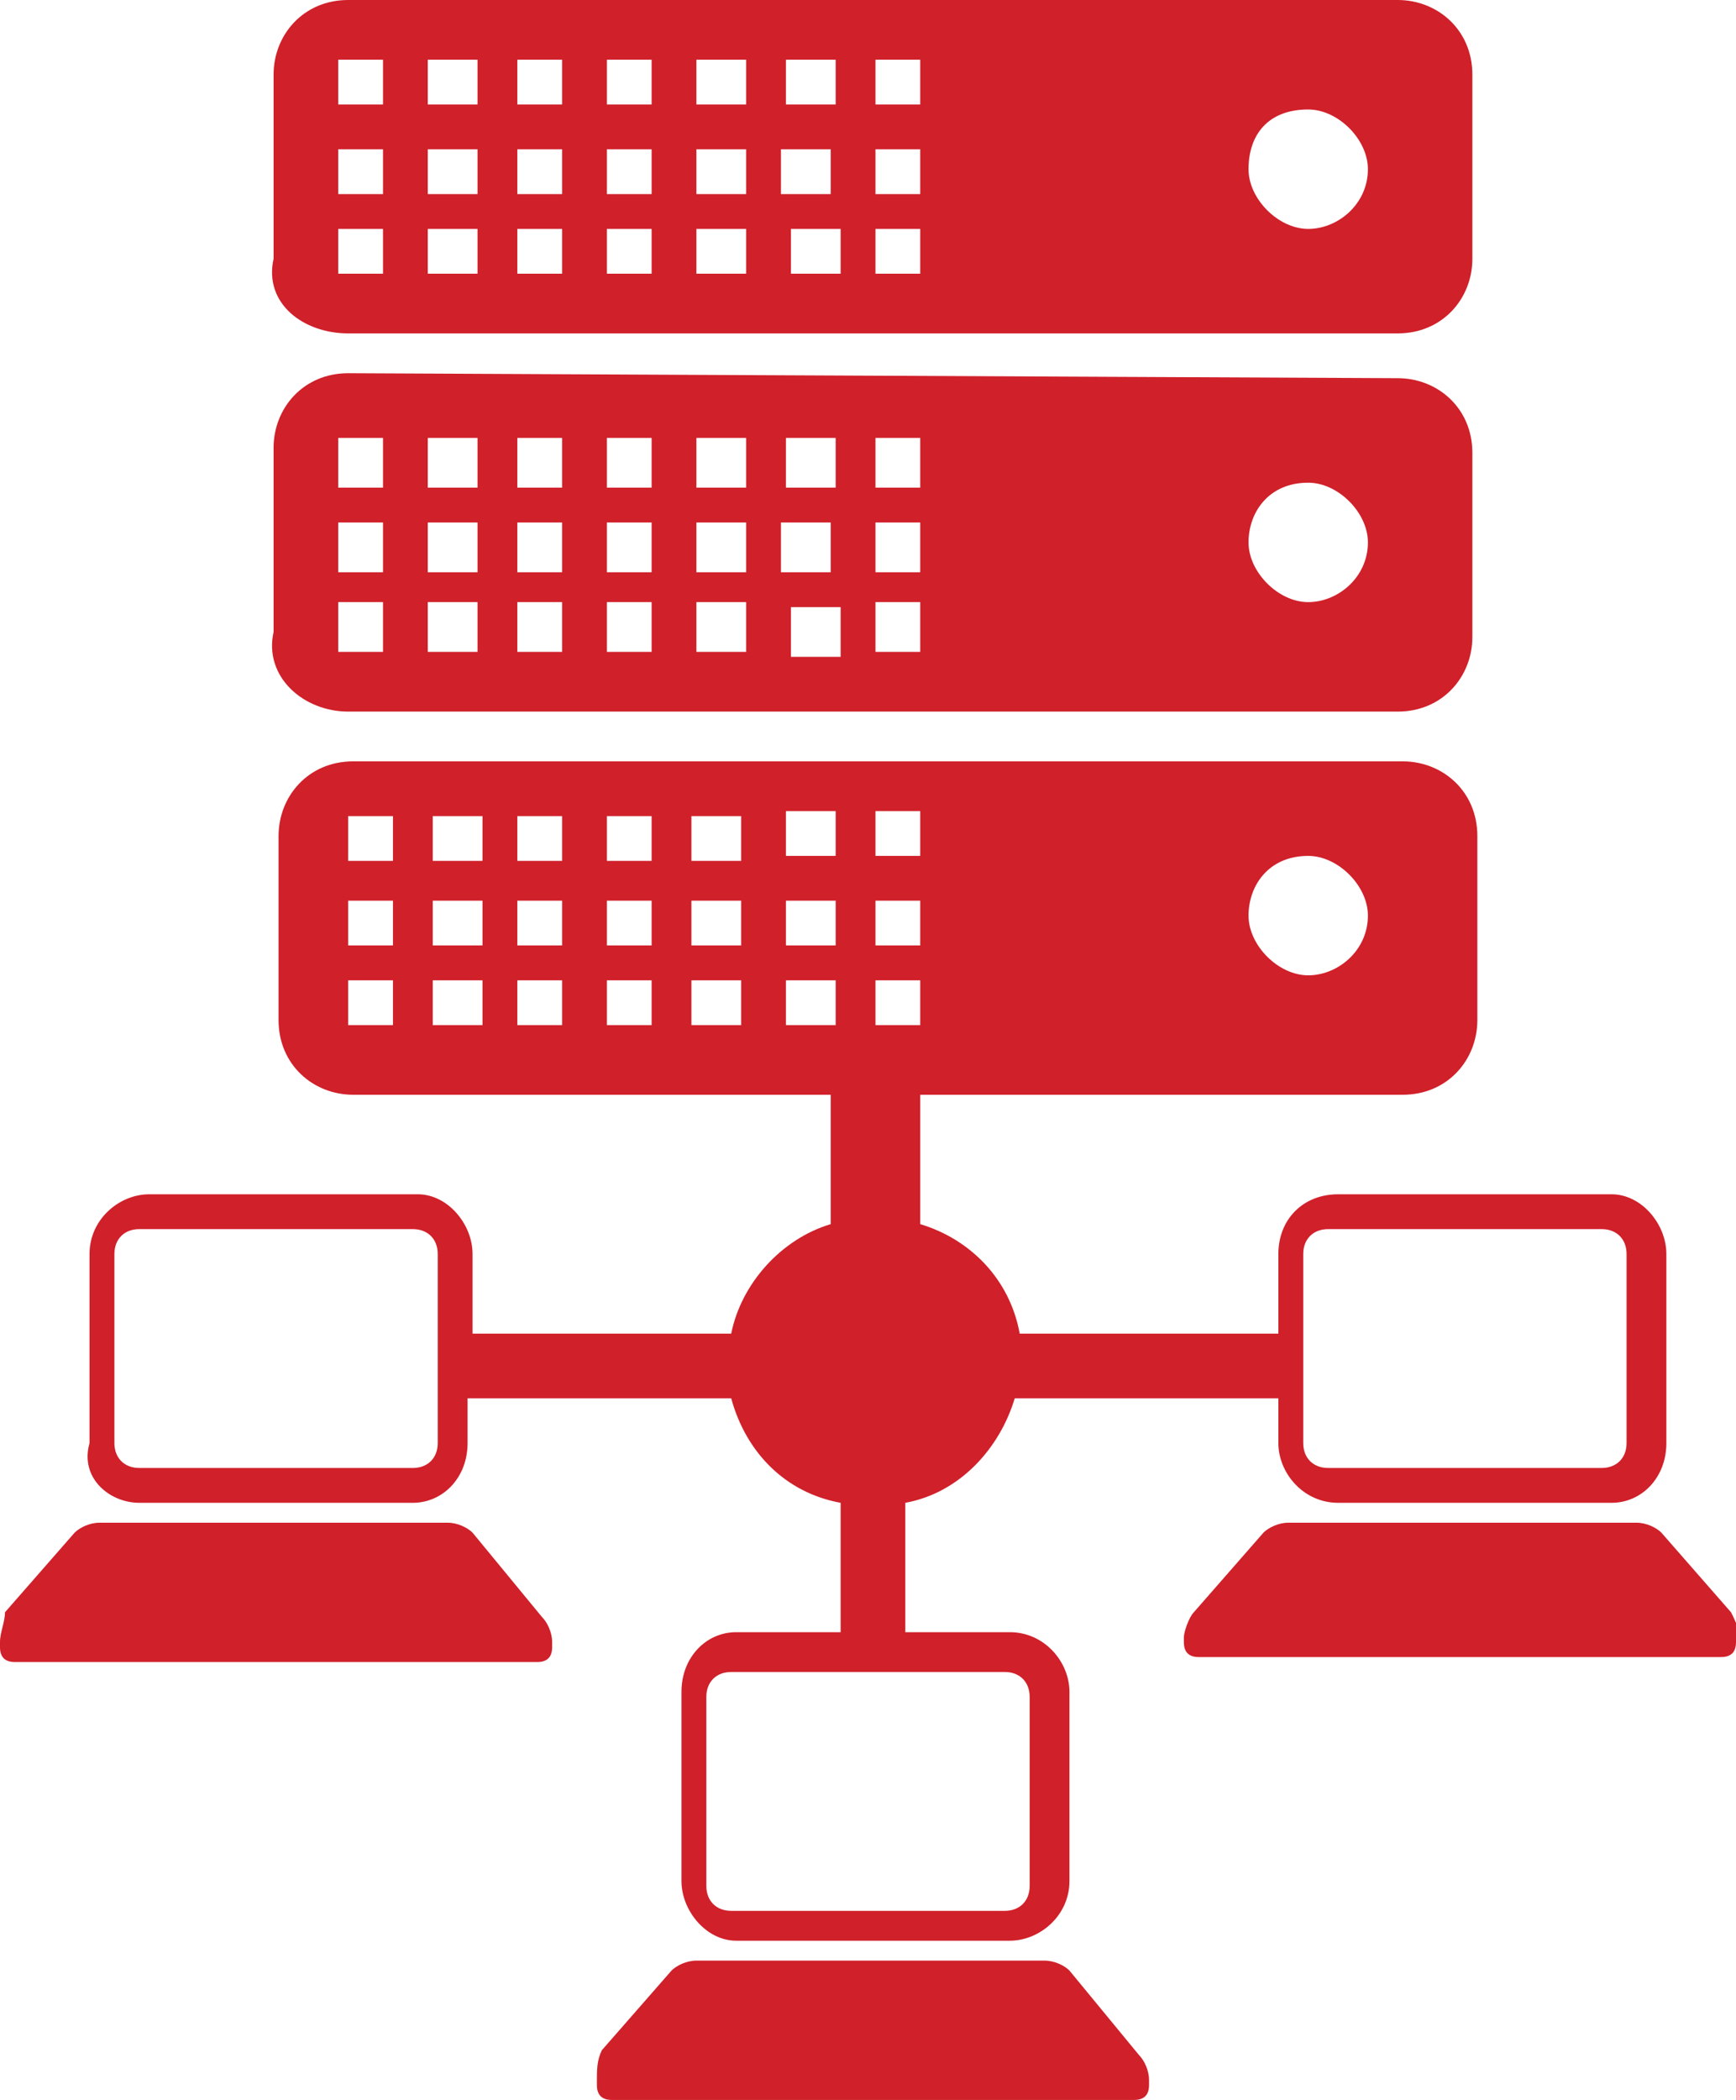 <?xml version="1.0" encoding="UTF-8"?> <!-- Generator: Adobe Illustrator 21.1.0, SVG Export Plug-In . SVG Version: 6.00 Build 0) --> <svg xmlns="http://www.w3.org/2000/svg" xmlns:xlink="http://www.w3.org/1999/xlink" id="Layer_1" x="0px" y="0px" viewBox="0 0 34.9 42.2" style="enable-background:new 0 0 34.9 42.2;" xml:space="preserve"> <style type="text/css"> .st0{fill:none;} .st1{fill:#D0202A;} </style> <path class="st0" d="M18.5,8.8c0,0,0,0-0.9,0v1c0,0,0,0,0.9,0C18.5,9.9,18.5,9.9,18.5,8.8z"></path> <path class="st0" d="M26.3,12.1c0.6,0,1.2-0.4,1.2-1.2c0-0.6-0.6-1.2-1.2-1.2c-0.7,0-1.2,0.6-1.2,1.2C25.1,11.5,25.7,12.1,26.3,12.1 z"></path> <path class="st0" d="M18.5,10.5c0,0,0,0-0.9,0v1c0,0,0,0,0.9,0C18.5,11.5,18.5,11.5,18.5,10.5z"></path> <path class="st0" d="M18.5,12.1c0,0,0,0-0.9,0v1c0,0,0,0,0.9,0C18.5,13.2,18.5,13.2,18.5,12.1z"></path> <path class="st0" d="M7.7,4.6c0,0,0,0-0.9,0v0.9c0,0,0,0,0.9,0C7.7,5.5,7.7,5.5,7.7,4.6z"></path> <path class="st0" d="M16.9,8.8c0,0,0,0-1,0v1c0,0,0,0,1,0C16.9,9.9,16.9,9.9,16.9,8.8z"></path> <path class="st0" d="M7.7,1.2c0,0,0,0-0.9,0v0.9c0,0,0,0,0.9,0C7.7,2.1,7.7,2.1,7.7,1.2z"></path> <path class="st0" d="M9.7,4.6c0,0,0,0-1,0v0.9c0,0,0,0,1,0C9.7,5.5,9.7,5.5,9.7,4.6z"></path> <path class="st0" d="M7.7,3c0,0,0,0-0.9,0v0.9c0,0,0,0,0.9,0C7.7,3.9,7.7,3.9,7.7,3z"></path> <path class="st0" d="M9.7,3c0,0,0,0-1,0v0.9c0,0,0,0,1,0C9.7,3.9,9.7,3.9,9.7,3z"></path> <path class="st0" d="M16.7,10.5c0,0,0,0-0.9,0h-0.1v1c0,0,0,0,1,0C16.7,11.5,16.7,11.5,16.7,10.5z"></path> <path class="st0" d="M11.3,8.8c0,0,0,0-0.9,0v1c0,0,0,0,0.9,0C11.3,9.9,11.3,9.9,11.3,8.8z"></path> <path class="st0" d="M11.3,10.5c0,0,0,0-0.9,0v1c0,0,0,0,0.9,0C11.3,11.5,11.3,11.5,11.3,10.5z"></path> <path class="st0" d="M13.1,10.5c0,0,0,0-0.9,0v1c0,0,0,0,0.9,0C13.1,11.5,13.1,11.5,13.1,10.5z"></path> <path class="st0" d="M13.1,12.1c0,0,0,0-0.9,0v1c0,0,0,0,0.9,0C13.1,13.2,13.1,13.2,13.1,12.1z"></path> <path class="st0" d="M13.1,8.8c0,0,0,0-0.9,0v1c0,0,0,0,0.9,0C13.1,9.9,13.1,9.9,13.1,8.8z"></path> <path class="st0" d="M15.1,10.5c0,0,0,0-1,0v1c0,0,0,0,1,0C15.1,11.5,15.1,11.5,15.1,10.5z"></path> <path class="st0" d="M15.1,8.8c0,0,0,0-1,0v1c0,0,0,0,1,0C15.1,9.9,15.1,9.9,15.1,8.8z"></path> <path class="st0" d="M15.1,12.1c0,0,0,0-1,0v1c0,0,0,0,1,0C15.1,13.2,15.1,13.2,15.1,12.1z"></path> <path class="st0" d="M11.3,4.6c0,0,0,0-0.9,0v0.9c0,0,0,0,0.9,0C11.3,5.5,11.3,5.5,11.3,4.6z"></path> <path class="st0" d="M18.5,4.6c0,0,0,0-0.9,0v0.9c0,0,0,0,0.9,0C18.5,5.5,18.5,5.5,18.5,4.6z"></path> <path class="st0" d="M18.5,3c0,0,0,0-0.9,0v0.9c0,0,0,0,0.9,0C18.5,3.9,18.5,3.9,18.5,3z"></path> <path class="st0" d="M15.1,1.2c0,0,0,0-1,0v0.9c0,0,0,0,1,0C15.1,2.1,15.1,2.1,15.1,1.2z"></path> <path class="st0" d="M16.7,3c0,0,0,0-0.9,0h-0.1v0.9c0,0,0,0,1,0C16.7,3.9,16.7,3.9,16.7,3z"></path> <path class="st0" d="M16.9,1.2c0,0,0,0-1,0v0.9c0,0,0,0,1,0C16.9,2.1,16.9,2.1,16.9,1.2z"></path> <path class="st0" d="M9.7,1.2c0,0,0,0-1,0v0.9c0,0,0,0,1,0C9.7,2.1,9.7,2.1,9.7,1.2z"></path> <path class="st0" d="M26.3,4.6c0.6,0,1.2-0.4,1.2-1.2c0-0.6-0.6-1.2-1.2-1.2c-0.7,0-1.2,0.4-1.2,1.2C25.1,4,25.7,4.6,26.3,4.6z"></path> <path class="st0" d="M18.5,1.2c0,0,0,0-0.9,0v0.9c0,0,0,0,0.9,0C18.5,2.1,18.5,2.1,18.5,1.2z"></path> <path class="st0" d="M15.8,5.5c0,0,0,0,1,0c0,0,0,0,0-0.9c0,0,0,0-1,0C15.8,4.6,15.8,5.5,15.8,5.5z"></path> <path class="st0" d="M11.3,1.2c0,0,0,0-0.9,0v0.9c0,0,0,0,0.9,0C11.3,2.1,11.3,2.1,11.3,1.2z"></path> <path class="st0" d="M13.1,4.6c0,0,0,0-0.9,0v0.9c0,0,0,0,0.9,0C13.1,5.5,13.1,5.5,13.1,4.6z"></path> <path class="st0" d="M11.3,3c0,0,0,0-0.9,0v0.9c0,0,0,0,0.9,0C11.3,3.9,11.3,3.9,11.3,3z"></path> <path class="st0" d="M11.3,12.1c0,0,0,0-0.9,0v1c0,0,0,0,0.9,0C11.3,13.2,11.3,13.2,11.3,12.1z"></path> <path class="st0" d="M13.1,1.2c0,0,0,0-0.9,0v0.9c0,0,0,0,0.9,0C13.1,2.1,13.1,2.1,13.1,1.2z"></path> <path class="st0" d="M15.1,4.6c0,0,0,0-1,0v0.9c0,0,0,0,1,0C15.1,5.5,15.1,5.5,15.1,4.6z"></path> <path class="st0" d="M13.1,3c0,0,0,0-0.9,0v0.9c0,0,0,0,0.9,0C13.1,3.9,13.1,3.9,13.1,3z"></path> <path class="st0" d="M15.1,3c0,0,0,0-1,0v0.9c0,0,0,0,1,0C15.1,3.9,15.1,3.9,15.1,3z"></path> <path class="st0" d="M15.8,13.2c0,0,0,0,1,0c0,0,0,0,0-1c0,0,0,0-1,0C15.8,12.2,15.8,13.2,15.8,13.2z"></path> <path class="st0" d="M13.9,20.6c0,0,0,0,1,0v-0.9c0,0,0,0-1,0C13.9,19.7,13.9,19.7,13.9,20.6z"></path> <path class="st0" d="M15.8,19c0,0,0,0,1,0c0,0,0,0,0-0.9c0,0,0,0-1,0C15.8,18.1,15.8,19,15.8,19z"></path> <path class="st0" d="M10.4,17.3c0,0,0,0,0.9,0v-0.9c0,0,0,0-0.9,0C10.4,16.4,10.4,16.4,10.4,17.3z"></path> <path class="st0" d="M15.8,20.6h1c0,0,0,0,0-0.9c0,0,0,0-1,0C15.8,19.7,15.8,19.7,15.8,20.6z"></path> <path class="st0" d="M13.9,19c0,0,0,0,1,0v-0.9c0,0,0,0-1,0C13.9,18.1,13.9,18.1,13.9,19z"></path> <path class="st0" d="M12.2,20.6c0,0,0,0,0.9,0v-0.9c0,0,0,0-0.9,0C12.2,19.7,12.2,19.7,12.2,20.6z"></path> <path class="st0" d="M12.2,17.3c0,0,0,0,0.9,0v-0.9c0,0,0,0-0.9,0C12.2,16.4,12.2,16.4,12.2,17.3z"></path> <path class="st0" d="M12.2,19c0,0,0,0,0.9,0v-0.9c0,0,0,0-0.9,0C12.2,18.1,12.2,18.1,12.2,19z"></path> <path class="st0" d="M13.9,17.3c0,0,0,0,1,0v-0.9c0,0,0,0-1,0C13.9,16.4,13.9,16.4,13.9,17.3z"></path> <path class="st0" d="M2.8,29.5c0,0,0,0,5.5,0c0.3,0,0.5-0.2,0.5-0.5c0,0,0,0,0-3.8c0-0.3-0.2-0.5-0.5-0.5c0,0,0,0-5.5,0 c-0.3,0-0.5,0.2-0.5,0.5V29C2.3,29.3,2.5,29.5,2.8,29.5z"></path> <path class="st0" d="M14.2,34.1c0,0,0,0,0,3.8c0,0.3,0.2,0.5,0.5,0.5c0,0,0,0,5.5,0c0.3,0,0.5-0.2,0.5-0.5c0,0,0,0,0-3.8 c0-0.3-0.2-0.5-0.5-0.5h-5.5C14.4,33.6,14.2,33.8,14.2,34.1z"></path> <path class="st0" d="M26.7,29.5c0,0,0,0,5.5,0c0.3,0,0.5-0.2,0.5-0.5c0,0,0,0,0-3.8c0-0.3-0.2-0.5-0.5-0.5c0,0,0,0-5.5,0 c-0.3,0-0.5,0.2-0.5,0.5V29C26.2,29.3,26.4,29.5,26.7,29.5z"></path> <path class="st0" d="M15.8,17.2c0,0,0,0,1,0c0,0,0,0,0-0.9c0,0,0,0-1,0C15.8,16.3,15.8,17.2,15.8,17.2z"></path> <path class="st0" d="M9.7,8.8c0,0,0,0-1,0v1c0,0,0,0,1,0C9.7,9.9,9.7,9.9,9.7,8.8z"></path> <path class="st0" d="M17.6,20.6c0,0,0,0,0.9,0c0,0,0,0,0-0.9c0,0,0,0-0.9,0V20.6z"></path> <path class="st0" d="M17.6,19c0,0,0,0,0.9,0c0,0,0,0,0-0.9c0,0,0,0-0.9,0V19z"></path> <path class="st0" d="M17.6,16.3v0.9c0,0,0,0,0.9,0c0,0,0,0,0-0.9C18.5,16.3,18.5,16.3,17.6,16.3z"></path> <path class="st0" d="M7.7,12.1c0,0,0,0-0.9,0v1c0,0,0,0,0.9,0C7.7,13.2,7.7,13.2,7.7,12.1z"></path> <path class="st0" d="M7.7,10.5c0,0,0,0-0.9,0v1c0,0,0,0,0.9,0C7.7,11.5,7.7,11.5,7.7,10.5z"></path> <path class="st0" d="M26.3,19.6c0.6,0,1.2-0.4,1.2-1.2c0-0.6-0.6-1.2-1.2-1.2c-0.7,0-1.2,0.6-1.2,1.2C25.1,19,25.7,19.6,26.3,19.6z"></path> <path class="st0" d="M7,20.6c0,0,0,0,0.9,0v-0.9c0,0,0,0-0.9,0C7,19.7,7,19.7,7,20.6z"></path> <path class="st0" d="M7.7,8.8c0,0,0,0-0.9,0v1c0,0,0,0,0.9,0C7.7,9.9,7.7,9.9,7.7,8.8z"></path> <path class="st0" d="M9.7,10.5c0,0,0,0-1,0v1c0,0,0,0,1,0C9.7,11.5,9.7,11.5,9.7,10.5z"></path> <path class="st0" d="M9.7,12.1c0,0,0,0-1,0v1c0,0,0,0,1,0C9.7,13.2,9.7,13.2,9.7,12.1z"></path> <path class="st0" d="M7,19c0,0,0,0,0.9,0v-0.9c0,0,0,0-0.9,0C7,18.1,7,18.1,7,19z"></path> <path class="st0" d="M10.4,19c0,0,0,0,0.9,0v-0.9c0,0,0,0-0.9,0C10.4,18.1,10.4,18.1,10.4,19z"></path> <path class="st0" d="M8.6,17.3c0,0,0,0,1,0v-0.9c0,0,0,0-1,0C8.6,16.4,8.6,16.4,8.6,17.3z"></path> <path class="st0" d="M7,17.3c0,0,0,0,0.9,0v-0.9c0,0,0,0-0.9,0C7,16.4,7,16.4,7,17.3z"></path> <path class="st0" d="M8.6,19c0,0,0,0,1,0v-0.9c0,0,0,0-1,0C8.6,18.1,8.6,18.1,8.6,19z"></path> <path class="st0" d="M10.4,20.6c0,0,0,0,0.9,0v-0.9c0,0,0,0-0.9,0C10.4,19.7,10.4,19.7,10.4,20.6z"></path> <path class="st0" d="M8.6,20.6c0,0,0,0,1,0v-0.9c0,0,0,0-1,0C8.6,19.7,8.6,19.7,8.6,20.6z"></path> <path class="st1" d="M9.5,30.8c-0.1-0.1-0.3-0.2-0.5-0.2c-7,0-7,0-7,0c-0.2,0-0.4,0.1-0.5,0.2c-1.4,1.6-1.4,1.6-1.4,1.6 C0.1,32.6,0,32.8,0,33c0,0.1,0,0.1,0,0.1c0,0.2,0.1,0.3,0.3,0.3c10.5,0,10.5,0,10.5,0c0.2,0,0.3-0.1,0.3-0.3c0-0.1,0-0.1,0-0.1 c0-0.2-0.1-0.4-0.2-0.5L9.5,30.8z"></path> <path class="st1" d="M21.5,39.6c-0.1-0.1-0.3-0.2-0.5-0.2c-7,0-7,0-7,0c-0.2,0-0.4,0.1-0.5,0.2c-1.4,1.6-1.4,1.6-1.4,1.6 C12,41.4,12,41.6,12,41.8c0,0.1,0,0.1,0,0.1c0,0.2,0.1,0.3,0.3,0.3c10.5,0,10.5,0,10.5,0c0.2,0,0.3-0.1,0.3-0.3c0-0.1,0-0.1,0-0.1 c0-0.2-0.1-0.4-0.2-0.5L21.5,39.6z"></path> <path class="st1" d="M32.4,24c-5.5,0-5.5,0-5.5,0c-0.7,0-1.2,0.5-1.2,1.2c0,1.6,0,1.6,0,1.6c-5.2,0-5.2,0-5.2,0 c-0.2-1.1-1-1.9-2-2.2v-1V22h9.7c0.9,0,1.5-0.7,1.5-1.5c0-3.7,0-3.7,0-3.7c0-0.9-0.7-1.5-1.5-1.5c-21.1,0-21.1,0-21.1,0 c-0.9,0-1.5,0.7-1.5,1.5c0,3.7,0,3.7,0,3.7c0,0.9,0.7,1.5,1.5,1.5h9.6v2.6c-1,0.3-1.8,1.2-2,2.2c-5.2,0-5.2,0-5.2,0 c0-1.6,0-1.6,0-1.6C9.5,24.6,9,24,8.4,24C3,24,3,24,3,24c-0.6,0-1.2,0.5-1.2,1.2c0,3.8,0,3.8,0,3.8c-0.2,0.7,0.4,1.2,1,1.2 c5.5,0,5.5,0,5.5,0c0.6,0,1.1-0.5,1.1-1.2c0-0.9,0-0.9,0-0.9c5.3,0,5.3,0,5.3,0c0.3,1.1,1.1,1.9,2.2,2.1c0,2.6,0,2.6,0,2.6 c-2.1,0-2.1,0-2.1,0c-0.6,0-1.1,0.5-1.1,1.2c0,3.8,0,3.8,0,3.8c0,0.6,0.5,1.2,1.1,1.2c5.5,0,5.5,0,5.5,0c0.6,0,1.2-0.5,1.2-1.2 c0-3.8,0-3.8,0-3.8c0-0.6-0.5-1.2-1.2-1.2c-2.1,0-2.1,0-2.1,0c0-2.6,0-2.6,0-2.6c1.1-0.2,1.9-1.1,2.2-2.1c5.3,0,5.3,0,5.3,0 c0,0.9,0,0.9,0,0.9c0,0.6,0.5,1.2,1.2,1.2c5.5,0,5.5,0,5.5,0c0.6,0,1.1-0.5,1.1-1.2c0-3.8,0-3.8,0-3.8C33.5,24.6,33,24,32.4,24z M26.3,17.2c0.6,0,1.2,0.6,1.2,1.2c0,0.7-0.6,1.2-1.2,1.2s-1.2-0.6-1.2-1.2C25.1,17.8,25.5,17.2,26.3,17.2z M17.6,16.3 c0.9,0,0.9,0,0.9,0c0,0.9,0,0.9,0,0.9c-0.9,0-0.9,0-0.9,0V16.3z M17.6,18.1c0.9,0,0.9,0,0.9,0c0,0.9,0,0.9,0,0.9c-0.9,0-0.9,0-0.9,0 V18.1z M17.6,19.7c0.9,0,0.9,0,0.9,0c0,0.9,0,0.9,0,0.9c-0.9,0-0.9,0-0.9,0V19.7z M15.8,16.3c1,0,1,0,1,0c0,0.9,0,0.9,0,0.9 c-1,0-1,0-1,0S15.8,16.3,15.8,16.3z M15.8,18.1c1,0,1,0,1,0c0,0.9,0,0.9,0,0.9c-1,0-1,0-1,0S15.8,18.1,15.8,18.1z M7.9,20.6 c-0.9,0-0.9,0-0.9,0c0-0.9,0-0.9,0-0.9c0.9,0,0.9,0,0.9,0V20.6z M7.9,19C7,19,7,19,7,19c0-0.9,0-0.9,0-0.9c0.9,0,0.9,0,0.9,0V19z M7.9,17.3c-0.9,0-0.9,0-0.9,0c0-0.9,0-0.9,0-0.9c0.9,0,0.9,0,0.9,0V17.3z M9.7,20.6c-1,0-1,0-1,0c0-0.9,0-0.9,0-0.9c1,0,1,0,1,0 V20.6z M9.7,19c-1,0-1,0-1,0c0-0.9,0-0.9,0-0.9c1,0,1,0,1,0V19z M9.7,17.3c-1,0-1,0-1,0c0-0.9,0-0.9,0-0.9c1,0,1,0,1,0V17.3z M11.3,20.6c-0.9,0-0.9,0-0.9,0c0-0.9,0-0.9,0-0.9c0.9,0,0.9,0,0.9,0V20.6z M11.3,19c-0.9,0-0.9,0-0.9,0c0-0.9,0-0.9,0-0.9 c0.9,0,0.9,0,0.9,0V19z M11.3,17.3c-0.9,0-0.9,0-0.9,0c0-0.9,0-0.9,0-0.9c0.9,0,0.9,0,0.9,0V17.3z M13.1,20.6c-0.9,0-0.9,0-0.9,0 c0-0.9,0-0.9,0-0.9c0.9,0,0.9,0,0.9,0V20.6z M13.1,19c-0.9,0-0.9,0-0.9,0c0-0.9,0-0.9,0-0.9c0.9,0,0.9,0,0.9,0V19z M13.1,17.3 c-0.9,0-0.9,0-0.9,0c0-0.9,0-0.9,0-0.9c0.9,0,0.9,0,0.9,0V17.3z M14.9,20.6c-1,0-1,0-1,0c0-0.9,0-0.9,0-0.9c1,0,1,0,1,0V20.6z M14.9,19c-1,0-1,0-1,0c0-0.9,0-0.9,0-0.9c1,0,1,0,1,0V19z M14.9,17.3c-1,0-1,0-1,0c0-0.9,0-0.9,0-0.9c1,0,1,0,1,0V17.3z M15.8,19.7 c1,0,1,0,1,0c0,0.9,0,0.9,0,0.9h-1C15.8,19.7,15.8,19.7,15.8,19.7z M8.8,29c0,0.3-0.2,0.5-0.5,0.5c-5.5,0-5.5,0-5.5,0 c-0.3,0-0.5-0.2-0.5-0.5v-3.8c0-0.3,0.2-0.5,0.5-0.5c5.5,0,5.5,0,5.5,0c0.3,0,0.5,0.2,0.5,0.5C8.8,29,8.8,29,8.8,29z M20.2,33.6 c0.3,0,0.5,0.2,0.5,0.5c0,3.8,0,3.8,0,3.8c0,0.3-0.2,0.5-0.5,0.5c-5.5,0-5.5,0-5.5,0c-0.3,0-0.5-0.2-0.5-0.5c0-3.8,0-3.8,0-3.8 c0-0.3,0.2-0.5,0.5-0.5H20.2z M32.7,29c0,0.3-0.2,0.5-0.5,0.5c-5.5,0-5.5,0-5.5,0c-0.3,0-0.5-0.2-0.5-0.5v-3.8 c0-0.3,0.2-0.5,0.5-0.5c5.5,0,5.5,0,5.5,0c0.3,0,0.5,0.2,0.5,0.5C32.7,29,32.7,29,32.7,29z"></path> <path class="st1" d="M34.8,32.4c-1.4-1.6-1.4-1.6-1.4-1.6c-0.1-0.1-0.3-0.2-0.5-0.2c-7,0-7,0-7,0c-0.2,0-0.4,0.1-0.5,0.2 C24,32.4,24,32.4,24,32.4c-0.1,0.1-0.2,0.4-0.2,0.5s0,0.1,0,0.1c0,0.2,0.1,0.3,0.3,0.3c10.5,0,10.5,0,10.5,0c0.2,0,0.3-0.1,0.3-0.3 c0-0.1,0-0.1,0-0.1C35,32.8,34.9,32.6,34.8,32.4z"></path> <path class="st1" d="M7,6.7c21.1,0,21.1,0,21.1,0c0.9,0,1.5-0.7,1.5-1.5c0-3.7,0-3.7,0-3.7c0-0.9-0.7-1.5-1.5-1.5C7,0,7,0,7,0 C6.1,0,5.5,0.7,5.5,1.5c0,3.7,0,3.7,0,3.7C5.3,6.1,6.1,6.7,7,6.7z M16.9,5.5c-1,0-1,0-1,0V4.6c1,0,1,0,1,0 C16.9,5.5,16.9,5.5,16.9,5.5z M26.3,2.2c0.6,0,1.2,0.6,1.2,1.2c0,0.7-0.6,1.2-1.2,1.2S25.1,4,25.1,3.4C25.1,2.7,25.5,2.2,26.3,2.2z M17.6,1.2c0.9,0,0.9,0,0.9,0c0,0.9,0,0.9,0,0.9c-0.9,0-0.9,0-0.9,0V1.2z M17.6,3c0.9,0,0.9,0,0.9,0c0,0.9,0,0.9,0,0.9 c-0.9,0-0.9,0-0.9,0V3z M17.6,4.6c0.9,0,0.9,0,0.9,0c0,0.9,0,0.9,0,0.9c-0.9,0-0.9,0-0.9,0V4.6z M15.8,1.2c1,0,1,0,1,0 c0,0.9,0,0.9,0,0.9c-1,0-1,0-1,0S15.8,1.2,15.8,1.2z M15.7,3h0.1c0.9,0,0.9,0,0.9,0c0,0.9,0,0.9,0,0.9c-1,0-1,0-1,0S15.7,3,15.7,3z M14,1.2c1,0,1,0,1,0c0,0.9,0,0.9,0,0.9c-1,0-1,0-1,0V1.2z M14,3c1,0,1,0,1,0c0,0.9,0,0.9,0,0.9c-1,0-1,0-1,0V3z M14,4.6 c1,0,1,0,1,0c0,0.9,0,0.9,0,0.9c-1,0-1,0-1,0V4.6z M12.2,1.2c0.9,0,0.9,0,0.9,0c0,0.9,0,0.9,0,0.9c-0.9,0-0.9,0-0.9,0V1.2z M12.2,3 c0.9,0,0.9,0,0.9,0c0,0.9,0,0.9,0,0.9c-0.9,0-0.9,0-0.9,0V3z M12.2,4.6c0.9,0,0.9,0,0.9,0c0,0.9,0,0.9,0,0.9c-0.9,0-0.9,0-0.9,0V4.6 z M10.4,1.2c0.9,0,0.9,0,0.9,0c0,0.9,0,0.9,0,0.9c-0.9,0-0.9,0-0.9,0V1.2z M10.4,3c0.9,0,0.9,0,0.9,0c0,0.9,0,0.9,0,0.9 c-0.9,0-0.9,0-0.9,0V3z M10.4,4.6c0.9,0,0.9,0,0.9,0c0,0.9,0,0.9,0,0.9c-0.9,0-0.9,0-0.9,0V4.6z M8.6,1.2c1,0,1,0,1,0 c0,0.9,0,0.9,0,0.9c-1,0-1,0-1,0V1.2z M8.6,3c1,0,1,0,1,0c0,0.9,0,0.9,0,0.9c-1,0-1,0-1,0V3z M8.6,4.6c1,0,1,0,1,0 c0,0.9,0,0.9,0,0.9c-1,0-1,0-1,0V4.6z M6.8,1.2c0.9,0,0.9,0,0.9,0c0,0.9,0,0.9,0,0.9c-0.9,0-0.9,0-0.9,0V1.2z M6.8,3 c0.9,0,0.9,0,0.9,0c0,0.9,0,0.9,0,0.9c-0.9,0-0.9,0-0.9,0V3z M6.8,4.6c0.9,0,0.9,0,0.9,0c0,0.9,0,0.9,0,0.9c-0.9,0-0.9,0-0.9,0V4.6z "></path> <path class="st1" d="M7,14.3c21.1,0,21.1,0,21.1,0c0.9,0,1.5-0.7,1.5-1.5c0-3.7,0-3.7,0-3.7c0-0.9-0.7-1.5-1.5-1.5 C7,7.5,7,7.5,7,7.5C6.1,7.5,5.5,8.2,5.5,9c0,3.7,0,3.7,0,3.7C5.3,13.6,6.1,14.3,7,14.3z M16.9,13.2c-1,0-1,0-1,0v-1c1,0,1,0,1,0 C16.9,13.2,16.9,13.2,16.9,13.2z M26.3,9.7c0.6,0,1.2,0.6,1.2,1.2c0,0.7-0.6,1.2-1.2,1.2s-1.2-0.6-1.2-1.2 C25.1,10.3,25.5,9.7,26.3,9.7z M17.6,8.8c0.9,0,0.9,0,0.9,0c0,1,0,1,0,1c-0.9,0-0.9,0-0.9,0V8.8z M17.6,10.5c0.9,0,0.9,0,0.9,0 c0,1,0,1,0,1c-0.9,0-0.9,0-0.9,0V10.5z M17.6,12.1c0.9,0,0.9,0,0.9,0c0,1,0,1,0,1c-0.9,0-0.9,0-0.9,0V12.1z M15.8,8.8c1,0,1,0,1,0 c0,1,0,1,0,1c-1,0-1,0-1,0S15.8,8.8,15.8,8.8z M15.7,10.5h0.1c0.9,0,0.9,0,0.9,0c0,1,0,1,0,1c-1,0-1,0-1,0S15.7,10.5,15.7,10.5z M14,8.8c1,0,1,0,1,0c0,1,0,1,0,1c-1,0-1,0-1,0V8.8z M14,10.5c1,0,1,0,1,0c0,1,0,1,0,1c-1,0-1,0-1,0V10.5z M14,12.1c1,0,1,0,1,0 c0,1,0,1,0,1c-1,0-1,0-1,0V12.1z M12.2,8.8c0.9,0,0.9,0,0.9,0c0,1,0,1,0,1c-0.9,0-0.9,0-0.9,0V8.8z M12.2,10.5c0.9,0,0.9,0,0.9,0 c0,1,0,1,0,1c-0.9,0-0.9,0-0.9,0V10.5z M12.2,12.1c0.9,0,0.9,0,0.9,0c0,1,0,1,0,1c-0.9,0-0.9,0-0.9,0V12.1z M10.4,8.8 c0.9,0,0.9,0,0.9,0c0,1,0,1,0,1c-0.9,0-0.9,0-0.9,0V8.8z M10.4,10.5c0.9,0,0.9,0,0.9,0c0,1,0,1,0,1c-0.9,0-0.9,0-0.9,0V10.5z M10.4,12.1c0.9,0,0.9,0,0.9,0c0,1,0,1,0,1c-0.9,0-0.9,0-0.9,0V12.1z M8.6,8.8c1,0,1,0,1,0c0,1,0,1,0,1c-1,0-1,0-1,0V8.8z M8.6,10.5 c1,0,1,0,1,0c0,1,0,1,0,1c-1,0-1,0-1,0V10.5z M8.6,12.1c1,0,1,0,1,0c0,1,0,1,0,1c-1,0-1,0-1,0V12.1z M6.8,8.8c0.9,0,0.9,0,0.9,0 c0,1,0,1,0,1c-0.9,0-0.9,0-0.9,0V8.8z M6.8,10.5c0.9,0,0.9,0,0.9,0c0,1,0,1,0,1c-0.9,0-0.9,0-0.9,0V10.5z M6.8,12.1 c0.9,0,0.9,0,0.9,0c0,1,0,1,0,1c-0.9,0-0.9,0-0.9,0V12.1z"></path> </svg> 